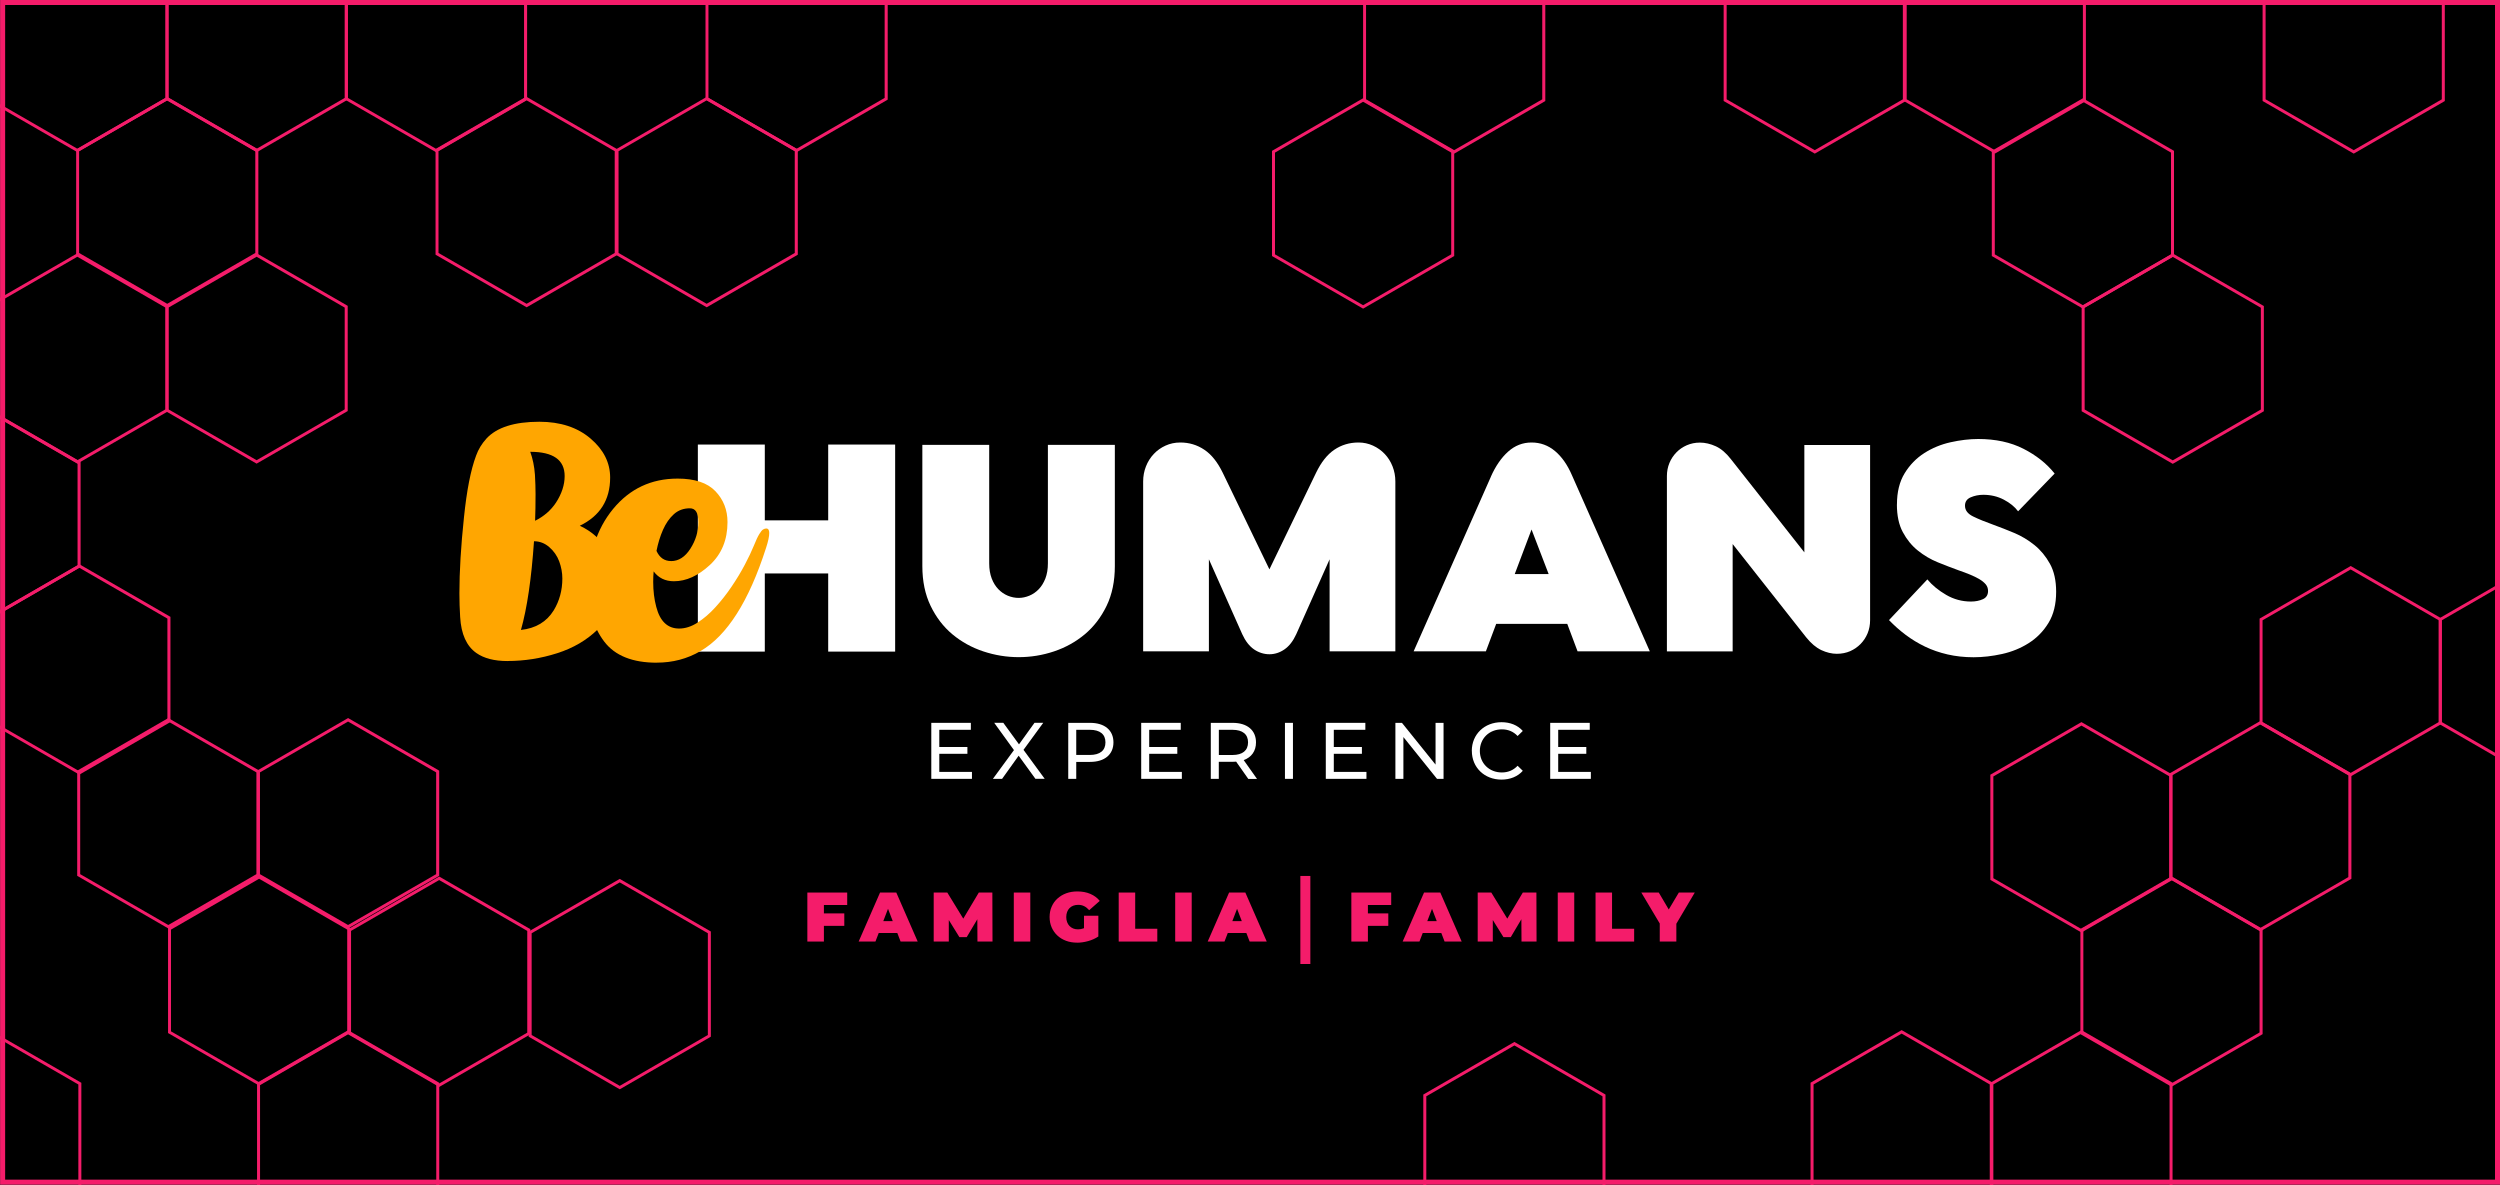 <?xml version="1.0" encoding="UTF-8"?> <svg xmlns="http://www.w3.org/2000/svg" id="Livello_1" data-name="Livello 1" viewBox="0 0 500 237"><rect x="0" y="0" width="500" height="237" fill="#333333" stroke="none"/><defs><style> .cls-1 { fill: #ffa601; } .cls-2 { fill: #fff; } .cls-3 { fill: none; stroke: #f41c6a; stroke-miterlimit: 10; stroke-width: 2px; } .cls-4 { fill: #f41c6a; } </style></defs><g><rect x=".53" y=".5" width="498.97" height="235.93"></rect><path class="cls-4" d="M499,1v234.93H1.03V1h497.97M500,0H.03v236.93h499.97V0h0Z"></path></g><path class="cls-4" d="M33.45,61.46l-18.22-10.52v-21.04l18.22-10.52,18.22,10.52v21.04l-18.22,10.52ZM15.82,50.59l17.62,10.17,17.62-10.17v-20.35l-17.62-10.17-17.62,10.17v20.35Z"></path><path class="cls-4" d="M105.33,61.46l-18.22-10.52v-21.04l18.22-10.52,18.22,10.52v21.04l-18.22,10.52ZM87.7,50.59l17.62,10.17,17.62-10.17v-20.35l-17.62-10.17-17.62,10.17v20.35Z"></path><path class="cls-4" d="M141.34,61.46l-18.22-10.52v-21.04l18.22-10.52,18.22,10.52v21.04l-18.22,10.52ZM123.71,50.59l17.62,10.17,17.62-10.17v-20.35l-17.62-10.17-17.62,10.17v20.35Z"></path><path class="cls-4" d="M15.48,30.44L-2.74,19.93V-1.11L15.48-11.63,33.69-1.11v21.04l-18.22,10.52ZM-2.15,19.58l17.62,10.17,17.62-10.17V-.77L15.48-10.94-2.15-.77v20.35Z"></path><path class="cls-4" d="M51.34,30.44l-18.22-10.52V-1.11l18.22-10.52L69.56-1.11v21.04l-18.22,10.52ZM33.71,19.58l17.62,10.17,17.62-10.17V-.77l-17.62-10.17L33.71-.77v20.35Z"></path><path class="cls-4" d="M87.2,30.44l-18.22-10.52V-1.11l18.22-10.52L105.42-1.11v21.04l-18.22,10.52ZM69.57,19.58l17.62,10.17,17.62-10.17V-.77l-17.62-10.17L69.57-.77v20.35Z"></path><path class="cls-4" d="M159.32,30.44l-18.22-10.52V-1.11l18.22-10.52,18.22,10.52v21.04l-18.22,10.52ZM141.69,19.58l17.62,10.17,17.62-10.17V-.77l-17.62-10.17L141.69-.77v20.35Z"></path><path class="cls-4" d="M51.32,92.73l-18.22-10.52v-21.04l18.22-10.52,18.22,10.52v21.04l-18.22,10.52ZM33.7,81.87l17.62,10.17,17.62-10.17v-20.35l-17.62-10.17-17.62,10.17v20.35Z"></path><path class="cls-4" d="M15.48,92.73l-18.22-10.52v-21.04l18.22-10.52,18.22,10.52v21.04l-18.22,10.52ZM-2.15,81.87l17.62,10.17,17.62-10.17v-20.35l-17.62-10.17L-2.15,61.52v20.35Z"></path><path class="cls-4" d="M290.84,30.72l-18.22-10.52V-.83l18.22-10.52,18.22,10.52v21.04l-18.22,10.52ZM273.21,19.86l17.62,10.17,17.62-10.17V-.49l-17.62-10.17L273.21-.49v20.35Z"></path><path class="cls-4" d="M434.55,92.77l-18.22-10.52v-21.04l18.22-10.52,18.22,10.52v21.04l-18.22,10.52ZM416.93,81.9l17.62,10.17,17.62-10.17v-20.35l-17.62-10.17-17.62,10.17v20.35Z"></path><path class="cls-4" d="M272.62,61.73l-18.22-10.52v-21.04l18.22-10.52,18.22,10.52v21.04l-18.22,10.52ZM255,50.87l17.62,10.17,17.62-10.17v-20.35l-17.62-10.17-17.62,10.17v20.35Z"></path><path class="cls-4" d="M362.95,30.72l-18.22-10.52V-.83l18.22-10.52,18.22,10.52v21.04l-18.22,10.52ZM345.33,19.86l17.62,10.17,17.62-10.17V-.49l-17.62-10.17L345.33-.49v20.35Z"></path><path class="cls-4" d="M398.96,30.72l-18.22-10.52V-.83l18.22-10.52,18.22,10.52v21.04l-18.22,10.52ZM381.34,19.86l17.62,10.17,17.62-10.17V-.49l-17.62-10.17L381.34-.49v20.35Z"></path><path class="cls-4" d="M470.74,30.72l-18.22-10.52V-.83l18.22-10.52,18.22,10.52v21.04l-18.22,10.52ZM453.12,19.86l17.62,10.17,17.62-10.17V-.49l-17.62-10.17L453.12-.49v20.35Z"></path><path class="cls-4" d="M470.14,155.28l-18.22-10.52v-21.04l18.22-10.52,18.22,10.52v21.04l-18.22,10.52ZM452.51,144.41l17.62,10.17,17.62-10.17v-20.35l-17.62-10.17-17.62,10.17v20.35Z"></path><path class="cls-4" d="M505.98,155.28l-18.22-10.52v-21.04l18.22-10.52,18.22,10.52v21.04l-18.22,10.52ZM488.36,144.41l17.62,10.17,17.62-10.17v-20.35l-17.62-10.17-17.62,10.17v20.35Z"></path><path class="cls-4" d="M416.58,61.73l-18.22-10.52v-21.04l18.22-10.52,18.22,10.52v21.04l-18.22,10.52ZM398.96,50.87l17.62,10.17,17.62-10.17v-20.35l-17.62-10.17-17.62,10.17v20.35Z"></path><path class="cls-4" d="M452.06,186.28l-18.22-10.52v-21.04l18.22-10.52,18.22,10.52v21.04l-18.22,10.52ZM434.43,175.42l17.62,10.17,17.62-10.17v-20.35l-17.62-10.17-17.62,10.17v20.35Z"></path><path class="cls-4" d="M15.87,154.93l-18.22-10.52v-21.04l18.22-10.52,18.22,10.52v21.04l-18.22,10.52ZM-1.76,144.07l17.62,10.17,17.62-10.17v-20.35l-17.62-10.17L-1.76,123.72v20.35Z"></path><path class="cls-4" d="M33.66,185.69l-18.22-10.52v-21.04l18.22-10.52,18.22,10.52v21.04l-18.22,10.52ZM16.04,174.83l17.62,10.17,17.62-10.17v-20.35l-17.62-10.17-17.62,10.17v20.35Z"></path><path class="cls-4" d="M69.62,185.69l-18.22-10.52v-21.04l18.22-10.52,18.22,10.52v21.04l-18.22,10.52ZM51.99,174.83l17.62,10.17,17.62-10.17v-20.35l-17.62-10.17-17.62,10.17v20.35Z"></path><path class="cls-4" d="M51.83,217.13l-18.22-10.52v-21.04l18.22-10.52,18.22,10.52v21.04l-18.22,10.52ZM34.2,206.27l17.62,10.17,17.62-10.17v-20.35l-17.62-10.17-17.62,10.17v20.35Z"></path><path class="cls-4" d="M434.3,217.35l-18.22-10.52v-21.04l18.22-10.52,18.22,10.52v21.04l-18.22,10.52ZM416.67,206.49l17.62,10.17,17.62-10.17v-20.35l-17.62-10.17-17.62,10.17v20.35Z"></path><path class="cls-4" d="M380.33,248.1l-18.22-10.52v-21.04l18.22-10.52,18.22,10.52v21.04l-18.22,10.52ZM362.71,237.24l17.62,10.17,17.62-10.17v-20.35l-17.62-10.17-17.62,10.17v20.35Z"></path><path class="cls-4" d="M69.63,248.12l-18.22-10.52v-21.04l18.22-10.52,18.22,10.52v21.04l-18.22,10.52ZM52.01,237.25l17.62,10.17,17.62-10.17v-20.35l-17.62-10.17-17.62,10.17v20.35Z"></path><path class="cls-4" d="M-1.95,248.12l-18.22-10.52v-21.04l18.22-10.52,18.22,10.52v21.04l-18.22,10.52ZM-19.57,237.25l17.62,10.17,17.62-10.17v-20.35l-17.62-10.17-17.62,10.17v20.35Z"></path><path class="cls-4" d="M416.29,248.1l-18.22-10.52v-21.04l18.22-10.52,18.22,10.52v21.04l-18.22,10.52ZM398.67,237.24l17.62,10.17,17.62-10.17v-20.35l-17.62-10.17-17.62,10.17v20.35Z"></path><path class="cls-4" d="M302.88,250.47l-18.22-10.52v-21.04l18.22-10.52,18.22,10.52v21.04l-18.22,10.52ZM285.26,239.61l17.62,10.17,17.62-10.17v-20.35l-17.62-10.17-17.62,10.17v20.35Z"></path><path class="cls-4" d="M416.29,186.5l-18.22-10.52v-21.04l18.22-10.52,18.22,10.52v21.04l-18.22,10.52ZM398.67,175.64l17.62,10.17,17.62-10.17v-20.35l-17.62-10.17-17.62,10.17v20.35Z"></path><path class="cls-4" d="M87.84,217.39l-18.22-10.52v-21.04l18.22-10.52,18.22,10.52v21.04l-18.22,10.52ZM70.21,206.53l17.62,10.17,17.62-10.17v-20.35l-17.62-10.17-17.62,10.17v20.35Z"></path><path class="cls-4" d="M123.95,217.86l-18.22-10.52v-21.04l18.22-10.52,18.22,10.52v21.04l-18.22,10.52ZM106.33,207l17.62,10.17,17.62-10.17v-20.35l-17.62-10.17-17.62,10.17v20.35Z"></path><path class="cls-4" d="M-2.1,123.92l-18.22-10.52v-21.04l18.22-10.52,18.22,10.52v21.04l-18.22,10.52ZM-19.73,113.06l17.62,10.17,17.62-10.17v-20.35l-17.62-10.17-17.62,10.17v20.35Z"></path><g><g><g><path class="cls-2" d="M194.39,154.38v1.39h-8.13v-11.2h7.91v1.39h-6.31v3.44h5.62v1.36h-5.62v3.62h6.53Z"></path><path class="cls-2" d="M207.09,155.77l-3.36-4.63-3.31,4.63h-1.84l4.21-5.75-3.95-5.46h1.82l3.14,4.31,3.1-4.31h1.75l-3.95,5.41,4.24,5.79h-1.84Z"></path><path class="cls-2" d="M222.69,148.47c0,2.43-1.76,3.91-4.67,3.91h-2.77v3.39h-1.6v-11.2h4.37c2.91,0,4.67,1.47,4.67,3.91ZM221.09,148.47c0-1.6-1.07-2.51-3.12-2.51h-2.72v5.03h2.72c2.05,0,3.12-.91,3.12-2.51Z"></path><path class="cls-2" d="M236.37,154.38v1.39h-8.13v-11.2h7.91v1.39h-6.31v3.44h5.62v1.36h-5.62v3.62h6.53Z"></path><path class="cls-2" d="M249.65,155.77l-2.42-3.44c-.22.02-.46.03-.7.03h-2.77v3.41h-1.6v-11.2h4.37c2.91,0,4.67,1.47,4.67,3.91,0,1.73-.9,2.98-2.46,3.54l2.66,3.76h-1.74ZM249.61,148.47c0-1.6-1.07-2.51-3.12-2.51h-2.72v5.04h2.72c2.05,0,3.12-.93,3.12-2.53Z"></path><path class="cls-2" d="M256.99,144.57h1.6v11.2h-1.6v-11.2Z"></path><path class="cls-2" d="M273.29,154.38v1.39h-8.13v-11.2h7.91v1.39h-6.31v3.44h5.62v1.36h-5.62v3.62h6.53Z"></path><path class="cls-2" d="M288.71,144.57v11.2h-1.31l-6.72-8.36v8.36h-1.6v-11.2h1.31l6.72,8.35v-8.35h1.6Z"></path><path class="cls-2" d="M294.36,150.17c0-3.31,2.53-5.73,5.94-5.73,1.73,0,3.23.59,4.26,1.75l-1.04,1.01c-.86-.91-1.92-1.33-3.15-1.33-2.53,0-4.4,1.83-4.4,4.31s1.87,4.31,4.4,4.31c1.23,0,2.29-.43,3.15-1.34l1.04,1.01c-1.02,1.15-2.53,1.76-4.27,1.76-3.39,0-5.92-2.42-5.92-5.73Z"></path><path class="cls-2" d="M318.17,154.38v1.39h-8.13v-11.2h7.91v1.39h-6.31v3.44h5.62v1.36h-5.62v3.62h6.53Z"></path></g><g><path class="cls-2" d="M139.57,130.32v-41.41h13.39v15.16h12.68v-15.16h13.39v41.41h-13.39v-15.63h-12.68v15.63h-13.39Z"></path><path class="cls-2" d="M184.45,88.97h13.39v23.71c0,1.14.17,2.14.5,3.01.33.87.78,1.58,1.33,2.15.55.57,1.18,1,1.89,1.3.71.29,1.43.44,2.18.44.71,0,1.42-.15,2.12-.44.71-.29,1.34-.73,1.89-1.3.55-.57.99-1.29,1.33-2.15.33-.87.5-1.87.5-3.01v-23.71h13.39v24.24c0,3.03-.55,5.68-1.65,7.96-1.1,2.28-2.56,4.18-4.36,5.69-1.81,1.51-3.86,2.65-6.16,3.42s-4.65,1.15-7.05,1.15-4.76-.38-7.08-1.15c-2.32-.77-4.38-1.91-6.19-3.42-1.81-1.51-3.26-3.41-4.36-5.69-1.1-2.28-1.65-4.93-1.65-7.96v-24.24Z"></path><path class="cls-2" d="M241.78,111.86v18.4h-13.15v-33.97c0-1.06.19-2.06.56-3.01.37-.94.89-1.77,1.56-2.48.67-.71,1.45-1.27,2.36-1.68.9-.41,1.89-.62,2.95-.62,1.77,0,3.37.48,4.81,1.45,1.44.96,2.66,2.51,3.69,4.63l9.32,19.29,9.32-19.29c1.02-2.12,2.24-3.67,3.66-4.63,1.42-.96,3.03-1.45,4.84-1.45,1.02,0,1.99.21,2.89.62.9.41,1.69.97,2.36,1.68.67.71,1.19,1.53,1.56,2.48.37.94.56,1.95.56,3.01v33.97h-13.15v-18.4l-6.67,14.98c-.63,1.38-1.42,2.39-2.36,3.04-.94.65-1.95.97-3.01.97s-2.12-.32-3.07-.97c-.94-.65-1.73-1.66-2.36-3.04l-6.67-14.98Z"></path><path class="cls-2" d="M298.17,95.34c.94-2.12,2.09-3.79,3.45-5.01,1.36-1.22,2.92-1.83,4.69-1.83s3.33.57,4.69,1.71c1.36,1.14,2.49,2.75,3.39,4.84l15.57,35.21h-14.45l-2.06-5.49h-14.21l-2.06,5.49h-14.45l15.45-34.92ZM302.95,114.81h6.78l-3.42-8.91-3.36,8.91Z"></path><path class="cls-2" d="M333.38,95.23c0-.94.17-1.82.5-2.62.33-.81.8-1.51,1.39-2.12.59-.61,1.29-1.09,2.09-1.44.81-.35,1.68-.53,2.62-.53,1.06,0,2.12.25,3.19.74,1.06.49,2.06,1.35,3.01,2.57l14.69,18.64v-21.47h13.15v35.04c0,.94-.17,1.82-.5,2.62-.33.81-.8,1.51-1.39,2.12-.59.61-1.29,1.09-2.09,1.45-.81.35-1.7.53-2.68.53s-2.06-.25-3.1-.74c-1.04-.49-2.06-1.35-3.04-2.57l-14.69-18.64v21.47h-13.15v-35.04Z"></path><path class="cls-2" d="M379.39,100.89c0-2.48.51-4.55,1.53-6.22,1.02-1.67,2.33-3.02,3.92-4.04,1.59-1.02,3.35-1.75,5.28-2.18,1.93-.43,3.77-.65,5.54-.65,3.46,0,6.47.65,9.02,1.95,2.56,1.3,4.64,2.95,6.25,4.96l-7.31,7.55c-.67-.9-1.62-1.68-2.86-2.33-1.24-.65-2.61-.97-4.1-.97-.9,0-1.74.17-2.51.5-.77.33-1.15.89-1.15,1.68,0,.91.54,1.62,1.62,2.15,1.08.53,2.45,1.09,4.1,1.68,1.3.47,2.67,1.01,4.13,1.62,1.45.61,2.8,1.42,4.04,2.42,1.24,1,2.27,2.25,3.1,3.75s1.24,3.36,1.24,5.6c0,2.48-.51,4.55-1.53,6.22-1.02,1.67-2.34,3.02-3.95,4.04-1.61,1.02-3.39,1.75-5.34,2.18-1.95.43-3.84.65-5.69.65s-3.58-.19-5.19-.56c-1.61-.37-3.12-.89-4.51-1.56-1.4-.67-2.69-1.46-3.89-2.36-1.2-.9-2.31-1.89-3.33-2.95l7.67-8.14c.98,1.18,2.24,2.21,3.77,3.1s3.19,1.33,4.95,1.33c.9,0,1.7-.16,2.39-.47.69-.31,1.03-.87,1.03-1.65,0-.51-.16-.95-.47-1.33-.32-.37-.74-.72-1.27-1.03-.53-.31-1.15-.62-1.86-.91-.71-.29-1.47-.58-2.3-.86-1.3-.47-2.67-1-4.13-1.59-1.46-.59-2.79-1.38-4.01-2.36-1.22-.98-2.22-2.21-3.01-3.69-.79-1.47-1.18-3.31-1.18-5.51Z"></path></g></g><g><path class="cls-1" d="M101.52,132.21c-2.65,0-4.73-.54-6.25-1.61-1.96-1.38-3.04-3.77-3.24-7.19-.1-1.6-.15-3.17-.15-4.73,0-4.37.3-9.43.91-15.19.55-5.38,1.35-9.5,2.43-12.37.44-1.23,1.13-2.37,2.06-3.4,2.06-2.24,5.59-3.37,10.58-3.37,4.21,0,7.62,1.12,10.24,3.35,2.62,2.23,3.93,4.84,3.93,7.81,0,4.47-2.02,7.68-6.07,9.64,2.43,1.13,4.31,2.83,5.64,5.09,1.13,1.94,1.7,4.03,1.7,6.28,0,3.78-1.25,6.9-3.76,9.37-2.18,2.14-4.89,3.73-8.13,4.76-3.23,1.03-6.53,1.55-9.89,1.55ZM110.74,122.08c1.15-1.9,1.73-4.02,1.73-6.37,0-1.15-.21-2.29-.62-3.41s-1.08-2.08-1.99-2.87c-.91-.79-1.93-1.18-3.06-1.18-.51,7.48-1.38,13.39-2.61,17.74,2.95-.32,5.14-1.63,6.55-3.91ZM107.01,104.16c1.78-.89,3.17-2.1,4.19-3.64,1.15-1.78,1.73-3.55,1.73-5.31,0-3.23-2.29-4.85-6.88-4.85.5,1.38.82,2.91.94,4.61.08,1.42.12,2.7.12,3.85,0,1.96-.03,3.74-.09,5.34Z"></path><path class="cls-1" d="M131.36,132.54c-4.87,0-8.38-1.41-10.52-4.23s-3.21-6.4-3.21-10.75c0-6.47,1.66-11.73,4.99-15.77,3.33-4.04,7.63-6.07,12.9-6.07,3.44,0,5.96.84,7.57,2.53,1.61,1.69,2.41,3.75,2.41,6.17,0,3.54-1.17,6.39-3.52,8.57-2.35,2.17-4.74,3.26-7.19,3.26-1.74,0-3.09-.66-4.06-1.97-.06.67-.09,1.36-.09,2.09,0,1.8.2,3.47.61,5,.75,2.89,2.27,4.34,4.58,4.34,1.21,0,2.44-.39,3.67-1.18,1.23-.79,2.43-1.81,3.58-3.08,1.15-1.26,2.23-2.63,3.23-4.11,1-1.48,1.88-2.93,2.64-4.37.76-1.44,1.37-2.72,1.83-3.85.42-1.05.78-1.82,1.08-2.3.29-.49.55-.79.76-.92.21-.13.42-.2.62-.2.4,0,.61.29.61.88,0,.69-.21,1.69-.64,3-3.42,10.67-7.79,17.56-13.13,20.65-2.65,1.54-5.55,2.3-8.7,2.3ZM134.21,112.22c1.52,0,2.81-.83,3.87-2.49,1.06-1.66,1.59-3.43,1.59-5.31s-.57-2.76-1.7-2.76c-1.25,0-2.32.39-3.2,1.18-.88.79-1.6,1.83-2.17,3.12-.57,1.29-1,2.7-1.3,4.22.61,1.35,1.58,2.03,2.91,2.03Z"></path></g></g><line class="cls-3" x1="261.07" y1="175.19" x2="261.07" y2="192.8"></line><g><path class="cls-4" d="M161.47,188.31v-9.8h7.97v2.49h-4.66v7.31h-3.3ZM164.55,185.17v-2.49h4.31v2.49h-4.31Z"></path><path class="cls-4" d="M171.73,188.31l4.28-9.8h3.25l4.28,9.8h-3.42l-3.16-8.23h1.29l-3.16,8.23h-3.36ZM174.28,186.6l.84-2.38h4.51l.84,2.38h-6.19Z"></path><path class="cls-4" d="M186.74,188.31v-9.8h2.72l3.92,6.4h-1.43l3.81-6.4h2.71l.03,9.8h-3.01l-.03-5.26h.48l-2.6,4.38h-1.46l-2.71-4.38h.59v5.26h-3.01Z"></path><path class="cls-4" d="M202.76,188.31v-9.8h3.3v9.8h-3.3Z"></path><path class="cls-4" d="M215.4,188.53c-.79,0-1.52-.12-2.19-.37-.67-.25-1.25-.6-1.74-1.06s-.87-1-1.14-1.62c-.27-.62-.41-1.32-.41-2.07s.13-1.45.41-2.07c.27-.63.65-1.17,1.15-1.62s1.08-.81,1.76-1.06c.68-.25,1.42-.37,2.23-.37.97,0,1.84.16,2.6.49.76.33,1.39.79,1.88,1.4l-2.11,1.86c-.31-.35-.64-.62-1-.8-.36-.18-.76-.27-1.2-.27-.36,0-.69.06-.99.17-.29.11-.54.28-.75.49-.21.21-.36.47-.48.77-.11.3-.17.64-.17,1.02s.06.7.17,1c.11.3.27.56.48.78.21.21.45.38.74.5.28.12.6.17.96.17.37,0,.74-.06,1.09-.19.35-.13.73-.34,1.13-.65l1.85,2.27c-.6.4-1.28.71-2.04.92-.76.21-1.51.32-2.23.32ZM219.67,187.29l-2.87-.42v-3.72h2.87v4.14Z"></path><path class="cls-4" d="M223.74,188.31v-9.8h3.3v7.24h4.42v2.56h-7.73Z"></path><path class="cls-4" d="M235.04,188.31v-9.8h3.3v9.8h-3.3Z"></path><path class="cls-4" d="M241.54,188.31l4.28-9.8h3.25l4.28,9.8h-3.42l-3.16-8.23h1.29l-3.16,8.23h-3.36ZM244.09,186.6l.84-2.38h4.51l.84,2.38h-6.19Z"></path><path class="cls-4" d="M270.27,188.31v-9.8h7.97v2.49h-4.66v7.31h-3.3ZM273.35,185.17v-2.49h4.31v2.49h-4.31Z"></path><path class="cls-4" d="M280.53,188.31l4.28-9.8h3.25l4.28,9.8h-3.42l-3.16-8.23h1.29l-3.16,8.23h-3.36ZM283.08,186.6l.84-2.38h4.51l.84,2.38h-6.19Z"></path><path class="cls-4" d="M295.54,188.31v-9.8h2.72l3.92,6.4h-1.43l3.81-6.4h2.72l.03,9.8h-3.01l-.03-5.26h.48l-2.6,4.38h-1.46l-2.72-4.38h.59v5.26h-3.01Z"></path><path class="cls-4" d="M311.55,188.31v-9.8h3.3v9.8h-3.3Z"></path><path class="cls-4" d="M319.11,188.31v-9.8h3.3v7.24h4.42v2.56h-7.73Z"></path><path class="cls-4" d="M331.95,188.31v-4.3l.76,1.97-4.45-7.48h3.49l3.01,5.11h-2.03l3.04-5.11h3.19l-4.42,7.48.73-1.97v4.3h-3.3Z"></path></g></svg> 